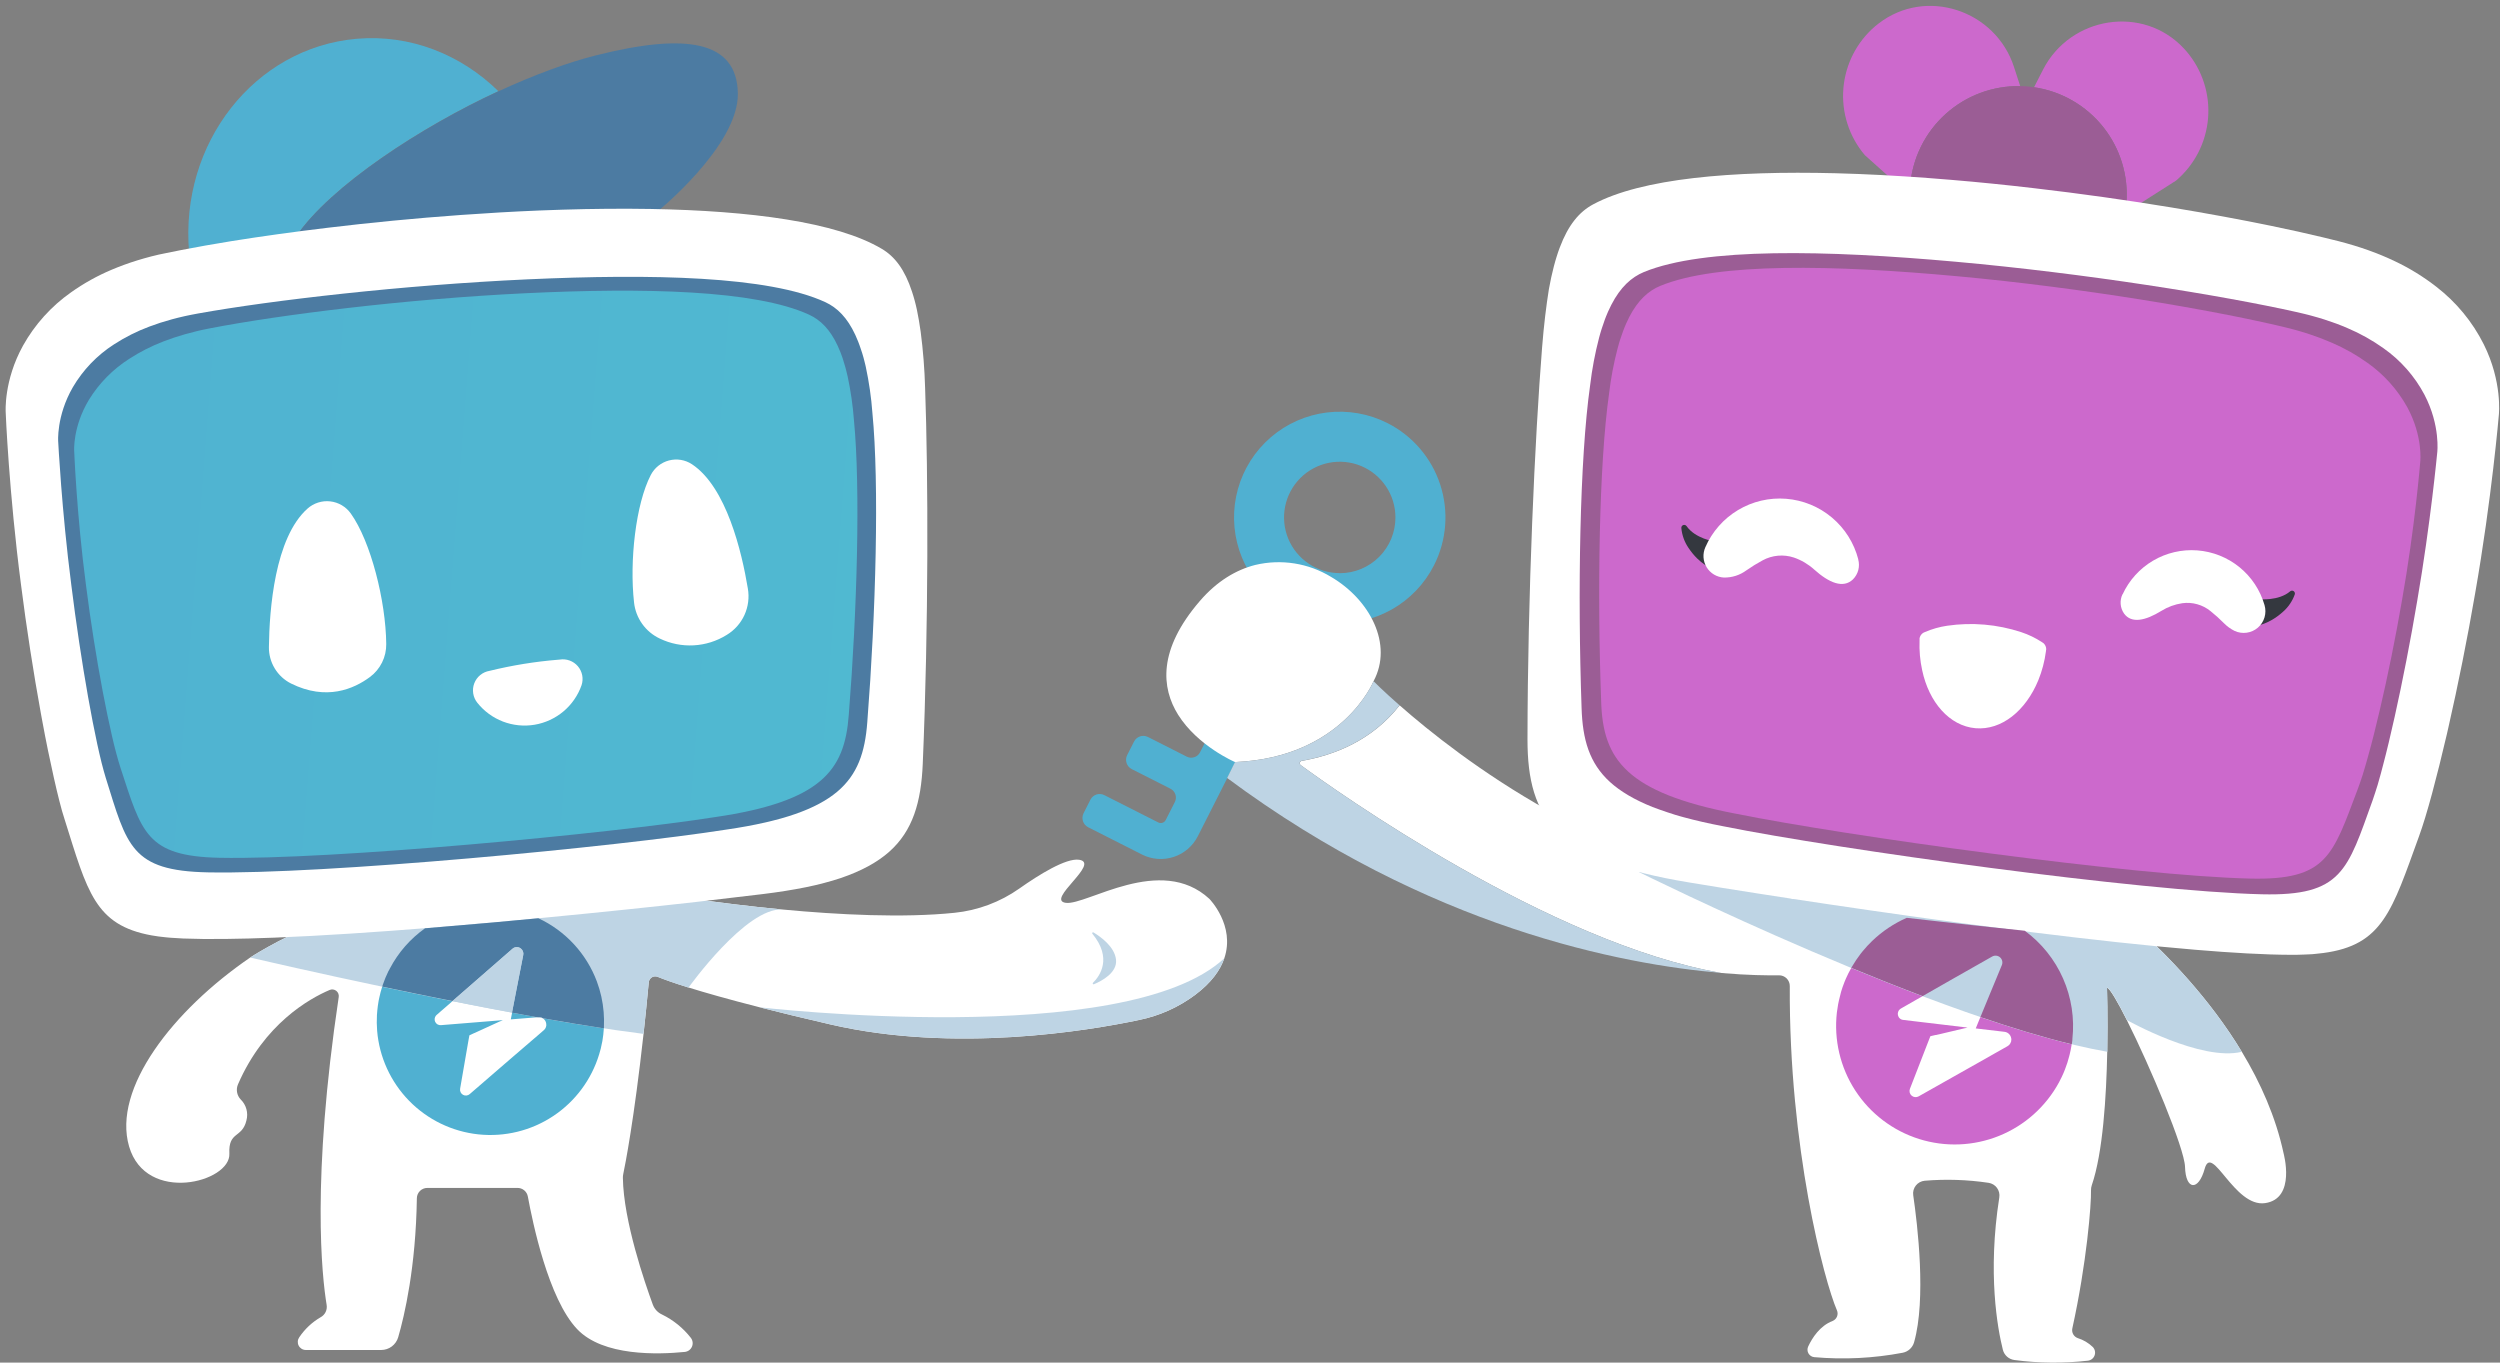 <svg width="222" height="121" viewBox="0 0 222 121" fill="none" xmlns="http://www.w3.org/2000/svg">
<rect x="0" y="0" width="222" height="121" fill="#808080" stroke="none"/>
<path d="M179.394 7.646C176.946 7.602 174.572 8.492 172.757 10.135C170.941 11.778 169.82 14.052 169.62 16.492C169.597 16.78 169.588 17.066 169.588 17.352L165.595 13.775C164.202 12.132 163.518 10.004 163.692 7.857C163.866 5.71 164.885 3.72 166.524 2.323C166.622 2.242 166.717 2.165 166.815 2.091C171.024 -1.163 177.216 0.899 178.848 5.963L179.394 7.646Z" fill="#CC69CC"/>
<path d="M193.237 16.035L188.719 18.912C188.768 18.633 188.803 18.349 188.826 18.061C189.026 15.621 188.289 13.197 186.766 11.281C185.242 9.365 183.046 8.101 180.624 7.746L181.425 6.177C183.859 1.44 190.304 0.406 193.93 4.306C194.011 4.394 194.095 4.487 194.177 4.58C195.569 6.225 196.252 8.354 196.076 10.502C195.9 12.649 194.879 14.639 193.237 16.035Z" fill="#CC69CC"/>
<path d="M188.826 18.061C188.803 18.349 188.768 18.633 188.719 18.912C188.617 19.498 188.461 20.074 188.254 20.632L178.697 21.164L169.76 19.123C169.648 18.539 169.591 17.947 169.588 17.352C169.588 17.066 169.588 16.78 169.62 16.492C169.82 14.051 170.941 11.778 172.757 10.135C174.572 8.492 176.946 7.602 179.394 7.646C179.596 7.646 179.803 7.646 180.01 7.674C180.217 7.702 180.419 7.716 180.624 7.746C183.046 8.1 185.242 9.364 186.766 11.28C188.289 13.197 189.026 15.621 188.826 18.061Z" fill="#9B5D95"/>
<path d="M44.255 8.097C37.464 11.223 29.34 16.5 26.293 20.995C22.872 21.434 19.662 21.913 16.791 22.389C15.957 12.716 22.602 4.237 31.667 3.444C36.448 3.03 40.95 4.855 44.255 8.097Z" fill="#50B0D1"/>
<path d="M65.522 8.288C65.604 12.971 58.268 18.88 58.268 18.88C55.435 18.852 52.499 18.907 49.526 19.024C48.764 19.052 47.999 19.084 47.232 19.121C44.639 19.249 42.035 19.423 39.458 19.63C34.907 19.997 30.442 20.474 26.293 21.006C29.34 16.511 37.463 11.244 44.255 8.109C47.404 6.658 50.447 5.536 52.906 4.92C60.909 2.9 65.441 3.595 65.522 8.288Z" fill="#4C7BA2"/>
<path d="M108.719 85.096C108.364 86.139 107.585 87.255 106.123 88.35C104.652 89.445 102.958 90.204 101.161 90.572C96.598 91.537 84.77 93.519 73.762 90.974C71.31 90.407 69.222 89.898 67.449 89.447C64.623 88.724 62.589 88.143 61.141 87.69C59.767 87.262 58.916 86.948 58.401 86.739C58.318 86.705 58.228 86.692 58.138 86.699C58.049 86.706 57.963 86.734 57.886 86.78C57.809 86.827 57.745 86.891 57.697 86.967C57.65 87.043 57.621 87.129 57.612 87.218C57.458 88.871 57.303 90.398 57.148 91.799C56.302 99.458 55.521 103.421 55.344 104.26C55.32 104.372 55.309 104.487 55.312 104.601C55.367 108.422 57.269 113.936 57.968 115.844C58.04 116.04 58.15 116.22 58.293 116.373C58.435 116.526 58.607 116.649 58.798 116.734C59.788 117.218 60.656 117.92 61.336 118.787C61.424 118.896 61.481 119.027 61.501 119.166C61.521 119.305 61.503 119.447 61.449 119.577C61.394 119.707 61.306 119.819 61.193 119.903C61.08 119.986 60.946 120.037 60.806 120.051C58.459 120.283 53.552 120.46 51.249 118.024C48.692 115.33 47.297 108.548 46.874 106.259C46.837 106.04 46.722 105.843 46.552 105.701C46.381 105.56 46.166 105.484 45.945 105.487H37.947C37.703 105.487 37.468 105.583 37.294 105.754C37.12 105.926 37.021 106.159 37.017 106.403C36.926 112.548 35.915 116.834 35.36 118.747C35.264 119.074 35.065 119.361 34.793 119.565C34.52 119.769 34.189 119.879 33.849 119.879H27.155C27.024 119.879 26.895 119.842 26.783 119.774C26.672 119.705 26.581 119.607 26.521 119.491C26.461 119.374 26.435 119.243 26.444 119.112C26.454 118.981 26.5 118.856 26.576 118.749C27.063 118.023 27.708 117.416 28.463 116.976C28.658 116.872 28.816 116.71 28.913 116.511C29.01 116.313 29.042 116.089 29.005 115.872C28.589 113.334 27.645 104.822 30.079 88.531C30.094 88.429 30.082 88.324 30.043 88.228C30.005 88.132 29.941 88.048 29.859 87.984C29.777 87.921 29.68 87.88 29.577 87.867C29.474 87.854 29.37 87.868 29.275 87.908C27.455 88.682 23.464 90.93 21.14 96.276C21.04 96.499 21.009 96.747 21.05 96.989C21.092 97.23 21.204 97.453 21.372 97.631C21.615 97.867 21.791 98.164 21.881 98.491C21.971 98.818 21.971 99.163 21.884 99.49C21.507 101.101 20.27 100.42 20.368 102.449C20.491 104.985 12.965 106.951 11.464 101.808C9.962 96.664 15.371 89.71 22.213 85.031C22.213 85.031 31.376 78.915 43.383 78.472C55.391 78.028 58.572 79.355 58.572 79.355C58.572 79.355 63.43 80.189 69.497 80.766C74.44 81.231 80.188 81.528 84.763 81.056C86.833 80.845 88.814 80.103 90.515 78.904C92.254 77.677 94.662 76.177 95.826 76.347C97.769 76.64 92.805 79.938 94.65 80.173C96.496 80.408 103.066 75.817 107.394 79.82C107.401 79.827 109.709 82.183 108.719 85.096Z" fill="white"/>
<path d="M201.138 106.838C198.4 107.233 196.415 101.45 195.776 103.788C195.229 105.778 194.088 105.715 194.03 103.614C193.981 101.966 190.936 94.707 188.868 90.598C188.026 88.92 187.345 87.762 187.097 87.709C187.097 87.709 187.187 90.196 187.122 93.408C187.046 97.345 186.739 102.373 185.753 105.241C185.702 105.39 185.677 105.548 185.681 105.706C185.716 106.898 185.3 112.17 184.024 117.955C183.984 118.134 184.011 118.323 184.1 118.483C184.19 118.644 184.336 118.766 184.51 118.826C185.008 118.982 185.463 119.252 185.839 119.614C185.932 119.71 185.997 119.829 186.026 119.959C186.055 120.089 186.047 120.225 186.003 120.351C185.96 120.477 185.882 120.588 185.779 120.672C185.675 120.756 185.551 120.81 185.419 120.828C183.246 121.076 181.052 121.056 178.885 120.77C178.641 120.739 178.411 120.635 178.227 120.472C178.043 120.308 177.912 120.093 177.853 119.854C177.388 117.994 176.479 113.09 177.537 106.336C177.561 106.188 177.555 106.036 177.52 105.89C177.485 105.744 177.422 105.606 177.333 105.485C177.244 105.364 177.132 105.262 177.004 105.184C176.875 105.107 176.732 105.056 176.584 105.034C174.705 104.754 172.801 104.692 170.908 104.85C170.755 104.865 170.607 104.91 170.472 104.983C170.338 105.056 170.22 105.156 170.125 105.277C170.03 105.397 169.961 105.536 169.921 105.684C169.881 105.832 169.872 105.986 169.895 106.138C170.28 108.774 171.057 115.356 169.971 119.194C169.905 119.426 169.776 119.636 169.598 119.8C169.42 119.964 169.2 120.076 168.963 120.123C166.375 120.615 163.732 120.748 161.109 120.516C161.002 120.506 160.899 120.471 160.809 120.413C160.719 120.355 160.645 120.276 160.591 120.183C160.538 120.09 160.508 119.985 160.504 119.878C160.5 119.771 160.522 119.665 160.567 119.568C160.927 118.801 161.608 117.732 162.731 117.304C162.82 117.268 162.901 117.214 162.969 117.146C163.037 117.078 163.091 116.997 163.127 116.908C163.163 116.819 163.181 116.724 163.179 116.628C163.177 116.531 163.156 116.437 163.117 116.349C161.987 113.732 158.854 101.899 158.933 87.567C158.935 87.44 158.911 87.315 158.863 87.197C158.815 87.08 158.744 86.973 158.655 86.884C158.565 86.794 158.458 86.724 158.341 86.676C158.223 86.629 158.098 86.605 157.971 86.607C156.969 86.621 155.226 86.607 152.885 86.405C137.615 83.785 118.502 70.135 115.506 67.943C115.473 67.919 115.448 67.886 115.433 67.848C115.419 67.81 115.416 67.768 115.425 67.728C115.434 67.689 115.455 67.653 115.485 67.624C115.515 67.597 115.552 67.578 115.592 67.571C118.476 67.067 121.844 65.76 124.287 62.634C129.473 67.197 142.882 77.577 158.896 79.044C159.496 79.097 160.081 79.151 160.655 79.197C163.805 79.467 166.606 79.662 169.088 79.781C181.779 80.422 186.183 79.453 186.183 79.453C187.439 80.379 188.645 81.37 189.798 82.421C192.512 84.866 196.233 88.697 199.081 93.41C200.731 96.141 202.086 99.174 202.783 102.415C202.772 102.405 203.92 106.438 201.138 106.838Z" fill="white"/>
<path d="M123.213 37.574C121.557 36.734 119.689 36.405 117.846 36.627C116.002 36.85 114.266 37.614 112.857 38.822C111.448 40.032 110.429 41.631 109.929 43.419C109.429 45.207 109.47 47.103 110.048 48.868C110.625 50.633 111.713 52.186 113.174 53.333C114.634 54.479 116.402 55.166 118.253 55.308C120.105 55.45 121.956 55.039 123.574 54.129C125.192 53.218 126.504 51.848 127.343 50.192C128.468 47.971 128.665 45.394 127.89 43.028C127.116 40.662 125.433 38.7 123.213 37.574ZM118.969 50.894C117.991 50.894 117.034 50.604 116.221 50.06C115.408 49.517 114.774 48.745 114.399 47.841C114.025 46.937 113.927 45.943 114.118 44.983C114.309 44.024 114.78 43.142 115.472 42.45C116.163 41.759 117.045 41.288 118.004 41.097C118.963 40.906 119.958 41.004 120.862 41.378C121.766 41.753 122.538 42.387 123.081 43.2C123.625 44.013 123.915 44.97 123.915 45.948C123.916 46.598 123.789 47.242 123.541 47.843C123.292 48.444 122.928 48.99 122.469 49.45C122.009 49.91 121.464 50.275 120.863 50.524C120.263 50.773 119.619 50.901 118.969 50.901V50.894Z" fill="#50B0D1"/>
<path d="M116.78 53.702L106.367 74.256C105.925 75.129 105.155 75.79 104.226 76.095C103.297 76.4 102.284 76.324 101.411 75.883L96.621 73.456C96.406 73.344 96.243 73.152 96.168 72.921C96.092 72.691 96.11 72.44 96.217 72.222L96.832 71.009C96.887 70.901 96.962 70.806 97.053 70.728C97.145 70.649 97.251 70.59 97.365 70.552C97.48 70.515 97.6 70.501 97.72 70.51C97.84 70.519 97.957 70.552 98.064 70.607L102.855 73.033C102.913 73.062 102.976 73.08 103.04 73.085C103.105 73.09 103.17 73.082 103.231 73.061C103.293 73.041 103.35 73.009 103.399 72.966C103.448 72.924 103.488 72.873 103.517 72.815L104.326 71.22C104.431 71.012 104.449 70.772 104.377 70.55C104.304 70.329 104.147 70.145 103.94 70.04L100.493 68.294C100.278 68.182 100.115 67.99 100.04 67.759C99.964 67.529 99.982 67.278 100.089 67.06L100.705 65.849C100.759 65.741 100.834 65.645 100.925 65.566C101.016 65.488 101.122 65.428 101.237 65.39C101.351 65.353 101.472 65.338 101.592 65.347C101.712 65.357 101.829 65.39 101.937 65.444L105.384 67.19C105.591 67.295 105.832 67.313 106.054 67.241C106.275 67.168 106.458 67.011 106.564 66.804L113.932 52.261L116.78 53.702Z" fill="#50B0D1"/>
<path d="M121.972 60.487C121.972 60.487 119.236 67.243 109.718 67.669H109.667C109.667 67.669 106.367 66.263 104.614 63.466C103.138 61.096 102.79 57.725 106.55 53.365C108.066 51.605 109.765 50.599 111.469 50.167C113.768 49.62 116.191 50.003 118.209 51.234C121.651 53.256 123.727 57.216 121.972 60.487Z" fill="white"/>
<path d="M115.494 67.936C115.461 67.912 115.436 67.879 115.422 67.84C115.408 67.802 115.406 67.76 115.415 67.72C115.425 67.68 115.445 67.644 115.475 67.616C115.505 67.588 115.542 67.569 115.583 67.562C118.467 67.058 121.833 65.756 124.276 62.628C122.786 61.321 121.972 60.489 121.972 60.489C121.972 60.489 119.227 67.272 109.667 67.674L108.97 69.085C126.881 82.405 144.079 85.654 152.871 86.398C137.601 83.776 118.495 70.135 115.494 67.936Z" fill="#BED4E4"/>
<path d="M69.494 80.766C66.257 80.534 61.141 87.699 61.141 87.699C59.767 87.272 58.916 86.958 58.401 86.749C58.317 86.715 58.227 86.701 58.138 86.708C58.048 86.716 57.962 86.743 57.885 86.79C57.809 86.837 57.744 86.9 57.696 86.976C57.648 87.052 57.619 87.138 57.61 87.228C57.455 88.881 57.3 90.408 57.145 91.809C44.415 90.224 22.216 85.031 22.216 85.031C22.216 85.031 31.371 78.916 43.379 78.481C55.386 78.047 58.566 79.365 58.566 79.365C58.566 79.365 63.426 80.19 69.494 80.766Z" fill="#BED4E4"/>
<path d="M82.15 34.452C82.427 42.167 82.466 55.417 81.941 67.822C81.797 71.232 81.06 73.779 78.95 75.648C77.894 76.578 76.495 77.345 74.656 77.972C74.192 78.128 73.706 78.27 73.192 78.405C72.934 78.474 72.667 78.54 72.395 78.605L71.551 78.788C70.401 79.021 69.125 79.225 67.714 79.397C66.075 79.595 64.074 79.829 61.812 80.094C57.954 80.529 53.34 81.013 48.494 81.477L47.516 81.57C46.284 81.687 45.038 81.803 43.797 81.914C41.975 82.077 40.141 82.233 38.325 82.379C33.382 82.777 28.563 83.097 24.394 83.262C21.235 83.388 18.448 83.425 16.259 83.339C15.859 83.32 15.482 83.3 15.12 83.269L14.764 83.237C14.528 83.215 14.303 83.19 14.088 83.16C13.871 83.13 13.665 83.1 13.465 83.063C8.419 82.149 7.759 79.179 5.739 72.766C5.664 72.534 5.59 72.278 5.506 72.006L5.274 71.132C5.116 70.511 4.951 69.821 4.784 69.073C4.447 67.576 4.086 65.842 3.745 63.973C3.71 63.778 3.675 63.578 3.635 63.378C2.98 59.785 2.348 55.736 1.862 51.896C0.8 43.784 0.5 36.591 0.505 36.591C0.509 36.591 0.314 33.813 2.048 30.684C3.093 28.815 4.544 27.204 6.294 25.971C7.424 25.166 8.639 24.489 9.918 23.951C10.615 23.656 11.373 23.375 12.184 23.124C12.588 23 13.009 22.88 13.441 22.768C13.874 22.656 14.325 22.552 14.79 22.466C15.208 22.378 15.64 22.289 16.096 22.203C17.453 21.938 18.962 21.671 20.593 21.406C23.169 20.994 26.051 20.59 29.121 20.223C32.84 19.774 36.852 19.381 40.931 19.089C43.255 18.921 45.58 18.787 47.904 18.691C48.59 18.663 49.278 18.638 49.963 18.619C52.627 18.538 55.258 18.512 57.798 18.556C66.603 18.712 74.282 19.707 78.301 22.096C79.463 22.78 80.346 23.942 80.986 25.899C81.067 26.131 81.141 26.401 81.218 26.671C81.253 26.805 81.29 26.945 81.325 27.089C81.36 27.233 81.39 27.375 81.423 27.519C81.55 28.114 81.655 28.762 81.757 29.469C81.972 31.122 82.103 32.786 82.15 34.452Z" fill="white"/>
<path d="M77.469 36.663C77.368 35.29 77.172 33.927 76.883 32.581L76.835 32.37C76.818 32.3 76.8 32.233 76.783 32.163C76.783 32.13 76.767 32.095 76.758 32.06C76.749 32.026 76.742 31.995 76.732 31.961L76.681 31.763C76.609 31.503 76.535 31.256 76.449 31.019C76.43 30.961 76.412 30.903 76.391 30.845C76.37 30.787 76.372 30.787 76.36 30.759L76.347 30.717L76.332 30.675C76.291 30.561 76.251 30.443 76.209 30.345C76.126 30.131 76.04 29.929 75.951 29.739C75.238 28.202 74.352 27.328 73.297 26.835C68.274 24.511 57.889 24.302 46.837 24.806C35.785 25.311 24.092 26.666 17.565 27.842L16.958 27.958L16.663 28.019L16.375 28.081C15.992 28.167 15.622 28.258 15.264 28.356C14.55 28.549 13.888 28.765 13.272 28.997C12.164 29.41 11.105 29.943 10.113 30.587C8.616 31.55 7.367 32.853 6.467 34.389C4.984 36.96 5.165 39.259 5.17 39.257C5.174 39.254 5.467 45.237 6.332 51.945C6.748 55.297 7.278 58.827 7.822 61.891C8.094 63.422 8.368 64.835 8.633 66.058C8.665 66.211 8.7 66.36 8.733 66.507L8.782 66.725L8.83 66.937C8.895 67.216 8.958 67.483 9.021 67.734C9.084 67.985 9.146 68.224 9.209 68.445C9.272 68.666 9.33 68.875 9.388 69.063C11.278 75.106 11.626 77.329 18.453 77.466C28.773 77.668 54.654 75.216 64.541 73.661C65.785 73.48 66.903 73.275 67.909 73.045L68.281 72.959L68.644 72.868C68.876 72.808 69.109 72.747 69.341 72.685C69.792 72.558 70.216 72.425 70.612 72.287C72.209 71.732 73.413 71.081 74.331 70.316C76.154 68.784 76.818 66.804 77.016 64.124C77.778 54.376 78.085 42.996 77.469 36.663Z" fill="#4C7BA2"/>
<path d="M75.83 37.313C75.732 36.006 75.545 34.707 75.27 33.425C75.24 33.29 75.207 33.157 75.174 33.027C75.174 32.995 75.158 32.962 75.151 32.93L75.126 32.834L75.077 32.646C75.01 32.4 74.94 32.163 74.865 31.937L74.81 31.77L74.782 31.689L74.768 31.649L74.754 31.61C74.714 31.5 74.677 31.398 74.638 31.296C74.559 31.091 74.475 30.898 74.391 30.717C73.713 29.253 72.869 28.421 71.862 27.951C67.077 25.745 57.173 25.532 46.625 26.041C36.078 26.549 24.916 27.942 18.657 29.153C18.459 29.19 18.266 29.229 18.076 29.271L17.792 29.334L17.513 29.397C17.146 29.485 16.791 29.578 16.447 29.676C15.761 29.869 15.124 30.082 14.529 30.313C13.46 30.722 12.436 31.242 11.475 31.865C10.024 32.789 8.801 34.03 7.9 35.496C6.436 37.925 6.587 40.068 6.589 40.065C6.591 40.063 6.803 45.644 7.635 51.963C8.037 55.12 8.565 58.455 9.113 61.358C9.388 62.809 9.667 64.147 9.934 65.309C9.966 65.454 10.001 65.595 10.034 65.735L10.083 65.942L10.131 66.144C10.199 66.409 10.262 66.662 10.327 66.902C10.392 67.141 10.452 67.367 10.515 67.578C10.578 67.79 10.636 67.985 10.694 68.164C12.586 73.921 12.965 76.038 19.498 76.171C29.398 76.371 54.098 74.037 63.504 72.557C64.687 72.385 65.752 72.189 66.712 71.971C66.944 71.918 67.177 71.862 67.409 71.804C67.641 71.746 67.855 71.687 68.069 71.627C68.499 71.506 68.901 71.381 69.282 71.248C70.8 70.721 71.946 70.1 72.815 69.372C74.552 67.913 75.184 66.028 75.372 63.473C76.114 54.188 76.416 43.347 75.83 37.313Z" fill="url(#paint0_linear_450_3857)"/>
<path d="M49.698 58.572C49.995 58.522 50.299 58.551 50.582 58.654C50.865 58.757 51.116 58.931 51.312 59.16C51.508 59.388 51.641 59.663 51.699 59.959C51.757 60.254 51.738 60.559 51.643 60.845C51.326 61.749 50.772 62.551 50.039 63.169C49.306 63.786 48.421 64.196 47.476 64.356C46.531 64.515 45.561 64.418 44.666 64.076C43.771 63.733 42.985 63.157 42.388 62.407C42.195 62.167 42.069 61.882 42.021 61.578C41.974 61.275 42.006 60.964 42.116 60.677C42.226 60.39 42.409 60.137 42.647 59.943C42.885 59.749 43.17 59.621 43.473 59.571C45.475 59.081 47.512 58.75 49.565 58.583L49.698 58.572Z" fill="white"/>
<path d="M66.41 52.263C65.871 49.009 64.511 43.252 61.441 41.221C61.143 41.026 60.808 40.895 60.456 40.838C60.105 40.781 59.746 40.798 59.402 40.889C59.057 40.98 58.736 41.141 58.458 41.364C58.181 41.586 57.953 41.864 57.789 42.181C56.455 44.751 55.888 49.816 56.304 53.507C56.379 54.191 56.629 54.845 57.029 55.405C57.43 55.965 57.968 56.413 58.591 56.705C59.528 57.156 60.564 57.363 61.602 57.307C62.64 57.25 63.647 56.932 64.53 56.382C65.222 55.965 65.771 55.349 66.107 54.614C66.442 53.879 66.548 53.059 66.41 52.263Z" fill="white"/>
<path d="M23.88 57.44C23.92 54.167 24.385 47.759 27.311 45.16C27.583 44.918 27.904 44.736 28.252 44.626C28.599 44.516 28.966 44.48 29.329 44.522C29.691 44.563 30.041 44.681 30.355 44.867C30.669 45.052 30.94 45.302 31.151 45.599C32.926 48.08 34.261 53.365 34.298 57.188C34.306 57.757 34.179 58.319 33.927 58.828C33.675 59.338 33.306 59.781 32.85 60.119C31.427 61.177 28.977 62.251 25.844 60.696C25.243 60.394 24.74 59.927 24.392 59.351C24.045 58.775 23.867 58.112 23.88 57.44Z" fill="white"/>
<path d="M97 82.912C96.989 82.898 96.984 82.88 96.984 82.863C96.985 82.845 96.991 82.828 97.003 82.815C97.014 82.802 97.03 82.793 97.047 82.79C97.064 82.786 97.082 82.789 97.097 82.798C97.741 83.183 98.978 84.067 99.103 85.217C99.229 86.368 97.841 87.114 97.139 87.4C97.123 87.407 97.104 87.408 97.087 87.403C97.07 87.398 97.055 87.387 97.045 87.372C97.035 87.357 97.031 87.339 97.033 87.321C97.035 87.303 97.043 87.287 97.056 87.274C97.662 86.675 98.799 85.099 97 82.912Z" fill="#BED4E4"/>
<path d="M48.199 90.422C48.221 90.436 48.242 90.451 48.262 90.468C48.324 90.518 48.377 90.579 48.418 90.647C48.458 90.714 48.486 90.788 48.499 90.866C48.509 90.909 48.513 90.954 48.511 90.998C48.511 91.024 48.511 91.042 48.511 91.07C48.498 91.167 48.465 91.261 48.413 91.344L48.376 91.393C48.349 91.427 48.318 91.458 48.285 91.486L47.874 91.842L47.767 91.935L47.425 92.228L47.209 92.413L46.047 93.413L45.547 93.841L41.712 97.155C41.631 97.227 41.53 97.271 41.423 97.282C41.315 97.294 41.207 97.271 41.113 97.218C41.019 97.165 40.944 97.083 40.899 96.985C40.853 96.888 40.839 96.778 40.859 96.672L41.582 92.488L41.682 91.939L42.098 91.744L42.145 91.728L42.468 91.579L44.327 90.728L44.411 90.689H44.434L44.652 90.589L39.16 91.033C39.052 91.044 38.944 91.02 38.85 90.966C38.757 90.911 38.683 90.828 38.639 90.728C38.601 90.642 38.587 90.548 38.599 90.454C38.61 90.361 38.647 90.273 38.705 90.198C38.728 90.173 38.749 90.147 38.774 90.124L38.923 89.999L39.13 89.813L39.255 89.706L39.932 89.12L40.15 88.927L40.173 88.906C38.012 88.476 35.906 88.039 33.937 87.626C33.837 87.935 33.753 88.25 33.686 88.569C33.663 88.669 33.64 88.771 33.621 88.878C33.596 89.027 33.572 89.176 33.551 89.327C33.517 89.594 33.489 89.864 33.472 90.133C33.447 90.598 33.452 91.064 33.489 91.528C33.682 93.869 34.687 96.069 36.328 97.749C37.97 99.429 40.146 100.484 42.482 100.732C44.818 100.98 47.167 100.405 49.124 99.107C51.082 97.808 52.525 95.868 53.206 93.62C53.259 93.453 53.301 93.285 53.348 93.115C53.401 92.883 53.452 92.667 53.492 92.441C53.555 92.068 53.599 91.692 53.622 91.314C51.895 91.056 50.07 90.752 48.199 90.422ZM45.471 89.924V89.938L45.359 90.522L47.7 90.333C46.951 90.198 46.21 90.064 45.471 89.924Z" fill="#50B0D1"/>
<path d="M53.629 91.179V91.239C53.629 91.265 53.629 91.293 53.629 91.318C51.902 91.056 50.077 90.751 48.206 90.421C48.082 90.347 47.938 90.317 47.795 90.335H47.695C46.956 90.2 46.214 90.066 45.468 89.926L45.547 89.515L45.81 88.16L46.467 84.803C46.488 84.7 46.48 84.592 46.444 84.493C46.408 84.393 46.345 84.305 46.263 84.239C46.159 84.15 46.027 84.101 45.89 84.101C45.753 84.101 45.621 84.15 45.517 84.239L42.788 86.619L40.517 88.597L40.178 88.894C38.016 88.464 35.91 88.027 33.942 87.613C33.96 87.544 33.984 87.476 34.007 87.409C34.143 87.012 34.303 86.624 34.488 86.247L34.546 86.151C34.572 86.096 34.599 86.042 34.63 85.989C35.373 84.575 36.441 83.356 37.744 82.433C39.729 82.27 41.735 82.098 43.729 81.919C45.098 81.796 46.46 81.668 47.806 81.54C50.21 82.661 52.078 84.682 53.006 87.167C53.329 88.036 53.531 88.946 53.605 89.87C53.64 90.306 53.648 90.743 53.629 91.179Z" fill="#4C7BA2"/>
<path d="M46.258 84.236C46.341 84.303 46.403 84.39 46.439 84.49C46.475 84.59 46.483 84.697 46.463 84.801L45.805 88.157L45.542 89.512L45.463 89.924C43.697 89.596 41.919 89.252 40.173 88.903L40.513 88.606L42.783 86.628L45.512 84.248C45.615 84.157 45.746 84.106 45.883 84.104C46.02 84.102 46.153 84.149 46.258 84.236Z" fill="#BED4E4"/>
<path d="M48.199 90.421L47.69 90.333H47.79C47.933 90.316 48.077 90.347 48.199 90.421Z" fill="#BED4E4"/>
<path d="M175.85 90.317V90.335L175.68 90.749L175.447 91.325L177.983 91.623C178.073 91.631 178.161 91.656 178.241 91.699C178.321 91.741 178.391 91.799 178.448 91.869C178.501 91.933 178.542 92.006 178.567 92.085C178.594 92.16 178.608 92.239 178.608 92.318C178.608 92.364 178.602 92.41 178.59 92.455C178.59 92.478 178.59 92.501 178.571 92.527C178.54 92.625 178.487 92.714 178.416 92.787C178.401 92.804 178.385 92.818 178.367 92.829C178.332 92.859 178.295 92.885 178.255 92.908L177.762 93.187L177.635 93.259L177.221 93.492L176.965 93.638L175.582 94.421L174.983 94.758L170.376 97.357C170.278 97.412 170.166 97.436 170.054 97.425C169.942 97.413 169.837 97.368 169.752 97.294C169.667 97.221 169.607 97.123 169.58 97.013C169.553 96.904 169.561 96.79 169.602 96.685L171.203 92.562L171.417 92.016L171.882 91.906H171.928L172.291 91.823L174.364 91.332L174.453 91.309H174.483L174.715 91.249L169.002 90.568C168.889 90.557 168.783 90.51 168.699 90.433C168.616 90.357 168.559 90.256 168.537 90.145C168.516 90.05 168.521 89.95 168.552 89.858C168.582 89.765 168.638 89.683 168.712 89.619C168.739 89.596 168.768 89.576 168.8 89.559L168.977 89.457L169.228 89.313L169.376 89.229L170.188 88.764L170.452 88.615L170.722 88.46C168.588 87.655 166.459 86.805 164.393 85.952C164.216 86.264 164.054 86.585 163.91 86.914C163.868 87.014 163.826 87.114 163.784 87.218C163.726 87.365 163.673 87.511 163.619 87.662C163.528 87.925 163.445 88.197 163.387 88.474C163.262 88.944 163.171 89.422 163.115 89.905C162.838 92.335 163.415 94.784 164.746 96.835C166.078 98.885 168.082 100.408 170.414 101.143C172.746 101.878 175.261 101.778 177.527 100.861C179.794 99.944 181.671 98.267 182.836 96.118C182.922 95.958 183.004 95.795 183.083 95.63C183.187 95.414 183.283 95.191 183.369 94.968C183.523 94.575 183.652 94.173 183.754 93.764C183.754 93.743 183.754 93.724 183.771 93.703C183.85 93.385 183.917 93.062 183.966 92.732C181.442 92.12 178.69 91.284 175.85 90.317Z" fill="#CC69CC"/>
<path d="M177.756 85.7L176.48 88.785C175.366 88.241 174.23 87.674 173.098 87.104L173.616 86.809L176.896 84.95C177.005 84.887 177.132 84.861 177.258 84.874C177.384 84.887 177.502 84.939 177.597 85.022C177.692 85.106 177.758 85.217 177.786 85.341C177.815 85.464 177.804 85.593 177.756 85.71V85.7Z" fill="#BED4E4"/>
<path d="M199.069 93.4C195.453 94.286 188.88 90.59 188.88 90.59C188.036 88.912 187.357 87.755 187.109 87.701C187.109 87.701 187.197 90.188 187.134 93.4C172.491 90.844 145.529 77.435 145.529 77.435L149.683 75.029L159.212 79.843L160.649 79.188L162.422 78.383L169.079 79.778L175.131 81.038L189.774 82.416C192.501 84.856 196.222 88.68 199.069 93.4Z" fill="#BED4E4"/>
<path d="M136.936 30.877C136.299 38.903 135.658 52.714 135.641 65.663C135.641 69.224 136.29 71.913 138.405 73.956C139.462 74.976 140.885 75.836 142.775 76.561C143.239 76.745 143.751 76.915 144.281 77.08C144.546 77.163 144.822 77.245 145.103 77.312C145.385 77.38 145.675 77.468 145.973 77.545C147.163 77.844 148.483 78.112 149.945 78.353C151.642 78.637 153.72 78.972 156.062 79.337C160.065 79.964 164.851 80.678 169.883 81.382L170.896 81.524C172.175 81.7 173.469 81.877 174.766 82.049C176.658 82.302 178.562 82.549 180.447 82.784C185.581 83.423 190.59 83.976 194.927 84.338C198.214 84.615 201.117 84.78 203.399 84.787C203.815 84.787 204.21 84.787 204.589 84.766L204.961 84.75C205.207 84.75 205.442 84.722 205.658 84.699C205.874 84.675 206.102 84.657 206.311 84.627C211.59 83.929 212.413 80.866 214.807 74.267C214.895 74.035 214.983 73.765 215.076 73.486C215.169 73.207 215.262 72.901 215.362 72.585C215.555 71.945 215.76 71.232 215.969 70.46C216.387 68.915 216.831 67.125 217.282 65.193C217.329 64.991 217.373 64.784 217.422 64.577C218.27 60.858 219.111 56.675 219.792 52.693C221.266 44.286 221.903 36.802 221.901 36.802C221.898 36.802 222.224 33.915 220.559 30.578C219.556 28.578 218.116 26.831 216.345 25.464C215.205 24.575 213.969 23.814 212.661 23.196C211.904 22.834 211.128 22.512 210.337 22.231C209.921 22.082 209.489 21.938 209.043 21.803C208.596 21.669 208.131 21.536 207.648 21.413C207.216 21.304 206.769 21.192 206.298 21.081C204.903 20.743 203.336 20.397 201.649 20.049C198.983 19.5 195.999 18.949 192.817 18.422C188.956 17.785 184.798 17.194 180.558 16.704C178.155 16.423 175.728 16.176 173.309 15.974C172.595 15.911 171.879 15.855 171.166 15.804C168.395 15.598 165.653 15.453 163.003 15.384C153.82 15.151 145.771 15.837 141.475 18.145C140.241 18.803 139.26 19.974 138.505 21.987C138.409 22.236 138.319 22.501 138.233 22.779C138.191 22.917 138.147 23.061 138.103 23.209C138.058 23.358 138.021 23.505 137.982 23.654C137.821 24.269 137.675 24.939 137.543 25.671C137.305 27.156 137.094 28.872 136.936 30.877Z" fill="white"/>
<path d="M141.204 34.206C141.372 32.781 141.639 31.369 142.001 29.98C142.022 29.906 142.04 29.834 142.061 29.762C142.082 29.69 142.101 29.618 142.122 29.548C142.143 29.478 142.143 29.478 142.154 29.443C142.166 29.408 142.175 29.373 142.184 29.341C142.205 29.271 142.226 29.204 142.25 29.136C142.333 28.869 142.422 28.613 142.512 28.372L142.582 28.19L142.617 28.104C142.617 28.088 142.617 28.074 142.635 28.06L142.652 28.016C142.698 27.902 142.747 27.784 142.793 27.679C142.891 27.461 142.989 27.254 143.091 27.058C143.902 25.49 144.864 24.62 145.987 24.153C151.333 21.966 162.16 22.21 173.646 23.24C185.133 24.269 197.266 26.215 204.015 27.728C204.227 27.777 204.436 27.826 204.641 27.877L204.947 27.953L205.245 28.032C205.642 28.139 206.024 28.251 206.391 28.367C207.125 28.601 207.807 28.854 208.436 29.127C209.573 29.606 210.653 30.21 211.658 30.926C213.179 31.997 214.425 33.412 215.295 35.056C216.725 37.801 216.429 40.188 216.427 40.186C216.425 40.184 215.846 46.404 214.649 53.356C214.063 56.842 213.352 60.486 212.646 63.655C212.292 65.237 211.948 66.699 211.611 67.962C211.569 68.12 211.53 68.273 211.488 68.426C211.467 68.503 211.446 68.577 211.428 68.659C211.409 68.74 211.386 68.805 211.367 68.877C211.287 69.165 211.209 69.44 211.135 69.7C211.058 69.96 210.981 70.204 210.902 70.432C210.823 70.66 210.758 70.874 210.688 71.069C208.446 77.289 207.981 79.581 200.868 79.413C190.105 79.158 163.245 75.429 153.011 73.37C151.723 73.124 150.568 72.859 149.525 72.575L149.139 72.468L148.767 72.359C148.521 72.285 148.281 72.21 148.051 72.127C147.586 71.972 147.15 71.817 146.742 71.662C145.115 71.011 143.879 70.267 142.963 69.44C141.132 67.762 140.53 65.67 140.444 62.864C140.088 52.651 140.274 40.779 141.204 34.206Z" fill="#9B5D95"/>
<path d="M142.884 34.958C143.043 33.6 143.297 32.255 143.644 30.933C143.681 30.791 143.72 30.656 143.76 30.521L143.788 30.421C143.788 30.389 143.809 30.356 143.818 30.324C143.839 30.256 143.858 30.194 143.879 30.128C143.96 29.873 144.044 29.631 144.132 29.399C144.153 29.343 144.174 29.285 144.197 29.229L144.23 29.145L144.246 29.104L144.262 29.062C144.309 28.952 144.353 28.846 144.399 28.741C144.49 28.532 144.585 28.334 144.68 28.148C145.454 26.654 146.373 25.824 147.442 25.382C152.527 23.29 162.861 23.523 173.829 24.532C184.798 25.54 196.375 27.497 202.837 29.045C203.041 29.094 203.241 29.143 203.436 29.194L203.729 29.273L204.017 29.352C204.396 29.459 204.763 29.571 205.114 29.689C205.812 29.922 206.477 30.175 207.085 30.442C208.182 30.916 209.225 31.504 210.198 32.197C211.669 33.227 212.886 34.579 213.759 36.148C215.174 38.747 214.921 40.974 214.921 40.971C214.921 40.969 214.456 46.782 213.294 53.323C212.731 56.595 212.032 60.047 211.327 63.047C210.976 64.547 210.63 65.934 210.293 67.129C210.251 67.28 210.212 67.427 210.17 67.571C210.149 67.643 210.13 67.712 210.109 67.782C210.088 67.852 210.068 67.922 210.049 67.991C209.968 68.266 209.891 68.526 209.817 68.772C209.74 69.019 209.663 69.251 209.584 69.47C209.505 69.688 209.438 69.888 209.368 70.072C207.134 75.985 206.644 78.174 199.838 78.018C189.511 77.786 163.877 74.225 154.14 72.256C152.915 72.024 151.816 71.771 150.824 71.501C150.577 71.434 150.335 71.364 150.103 71.294C149.871 71.224 149.638 71.152 149.422 71.08C148.98 70.936 148.567 70.785 148.176 70.632C146.617 70.011 145.45 69.314 144.578 68.514C142.835 66.915 142.254 64.921 142.182 62.239C141.824 52.532 141.998 41.22 142.884 34.958Z" fill="#CC69CC"/>
<path d="M175.424 64.666C177.749 64.865 179.896 63.101 181.003 60.405C181.336 59.585 181.562 58.726 181.677 57.849C181.677 57.781 181.695 57.714 181.705 57.646C181.703 57.548 181.681 57.451 181.641 57.361C181.601 57.271 181.544 57.19 181.472 57.123C181.426 57.091 181.375 57.053 181.323 57.021C180.752 56.647 180.134 56.349 179.485 56.135C177.366 55.438 175.114 55.243 172.907 55.566C172.232 55.665 171.572 55.852 170.945 56.121L170.78 56.196C170.697 56.249 170.626 56.319 170.57 56.401C170.515 56.483 170.476 56.575 170.457 56.672C170.457 56.74 170.457 56.807 170.457 56.875C170.421 57.763 170.499 58.652 170.69 59.52C171.289 62.355 173.112 64.466 175.424 64.666Z" fill="white"/>
<path d="M152.227 48.08C152.227 48.08 150.54 47.829 149.768 46.72C149.736 46.673 149.689 46.639 149.635 46.622C149.582 46.605 149.523 46.606 149.47 46.625C149.417 46.645 149.372 46.681 149.342 46.729C149.311 46.777 149.298 46.833 149.303 46.89C149.361 47.518 149.577 48.121 149.931 48.642C150.942 50.165 152.069 50.502 152.069 50.502" fill="#34383F"/>
<path d="M200.647 53.207C200.647 53.207 202.344 53.384 203.367 52.51C203.41 52.474 203.463 52.452 203.519 52.45C203.575 52.447 203.63 52.462 203.677 52.494C203.723 52.526 203.757 52.572 203.775 52.625C203.792 52.678 203.792 52.736 203.774 52.789C203.562 53.382 203.202 53.912 202.728 54.327C201.37 55.552 200.194 55.587 200.194 55.587" fill="#34383F"/>
<path d="M165.009 49.676C165.095 49.986 165.097 50.314 165.016 50.625C164.934 50.936 164.771 51.22 164.544 51.447C163.677 52.282 162.424 51.764 161.099 50.574C160.575 50.099 159.958 49.736 159.289 49.507C158.836 49.358 158.357 49.303 157.883 49.346C157.408 49.389 156.947 49.528 156.528 49.755C156.028 50.024 155.544 50.322 155.079 50.648C154.503 51.074 153.802 51.298 153.085 51.287C152.774 51.271 152.472 51.179 152.204 51.02C151.936 50.861 151.712 50.638 151.549 50.373C151.387 50.107 151.292 49.805 151.272 49.495C151.253 49.184 151.31 48.873 151.437 48.589C152.038 47.215 153.052 46.063 154.338 45.292C155.624 44.522 157.118 44.172 158.613 44.292C160.107 44.411 161.527 44.993 162.675 45.958C163.822 46.922 164.641 48.22 165.016 49.672L165.009 49.676Z" fill="white"/>
<path d="M188.478 52.77C188.348 53.041 188.292 53.342 188.315 53.642C188.339 53.942 188.441 54.231 188.612 54.478C189.27 55.389 190.511 55.122 191.929 54.246C192.496 53.895 193.129 53.663 193.789 53.565C194.231 53.504 194.681 53.535 195.111 53.655C195.541 53.775 195.942 53.981 196.289 54.262C196.704 54.594 197.099 54.949 197.473 55.327C197.75 55.611 198.074 55.847 198.43 56.024C198.766 56.18 199.141 56.236 199.508 56.184C199.875 56.133 200.219 55.977 200.5 55.735C200.781 55.493 200.986 55.175 201.09 54.819C201.195 54.464 201.194 54.085 201.089 53.73C200.708 52.408 199.933 51.235 198.866 50.367C197.799 49.499 196.492 48.978 195.12 48.874C193.749 48.77 192.379 49.089 191.193 49.786C190.008 50.484 189.064 51.528 188.489 52.777L188.478 52.77Z" fill="white"/>
<path d="M184.027 92.271C184.027 92.304 184.027 92.334 184.027 92.364C184.013 92.487 183.994 92.611 183.976 92.731C181.456 92.12 178.699 91.283 175.859 90.316L176.401 89.001L176.489 88.785L177.765 85.7C177.813 85.584 177.824 85.455 177.796 85.331C177.767 85.208 177.701 85.097 177.606 85.013C177.512 84.93 177.393 84.877 177.267 84.864C177.142 84.851 177.015 84.878 176.905 84.94L173.625 86.8L173.107 87.095L170.897 88.357L170.727 88.455C168.593 87.65 166.464 86.8 164.398 85.947C164.421 85.898 164.451 85.849 164.479 85.803C164.699 85.427 164.942 85.065 165.207 84.719C165.237 84.685 165.263 84.645 165.295 84.608L165.414 84.459C165.672 84.145 165.948 83.846 166.241 83.564C167.138 82.701 168.181 82.003 169.321 81.503C171.387 81.735 173.477 81.981 175.552 82.2C176.975 82.356 178.395 82.504 179.799 82.651C181.287 83.742 182.461 85.205 183.203 86.894C183.945 88.583 184.229 90.438 184.027 92.271Z" fill="#9B5D95"/>
<path d="M108.717 85.096C108.361 86.14 107.582 87.255 106.12 88.35C104.649 89.446 102.955 90.204 101.158 90.572C96.596 91.537 84.767 93.519 73.759 90.974C71.307 90.407 69.22 89.898 67.447 89.447C67.447 89.447 99.973 93.24 108.717 85.096Z" fill="#BED4E4"/>
<defs>
<linearGradient id="paint0_linear_450_3857" x1="-22.141" y1="46.234" x2="192.97" y2="62.925" gradientUnits="userSpaceOnUse">
<stop stop-color="#50B0D1"/>
<stop offset="1" stop-color="#50C3D1"/>
</linearGradient>
</defs>
</svg>